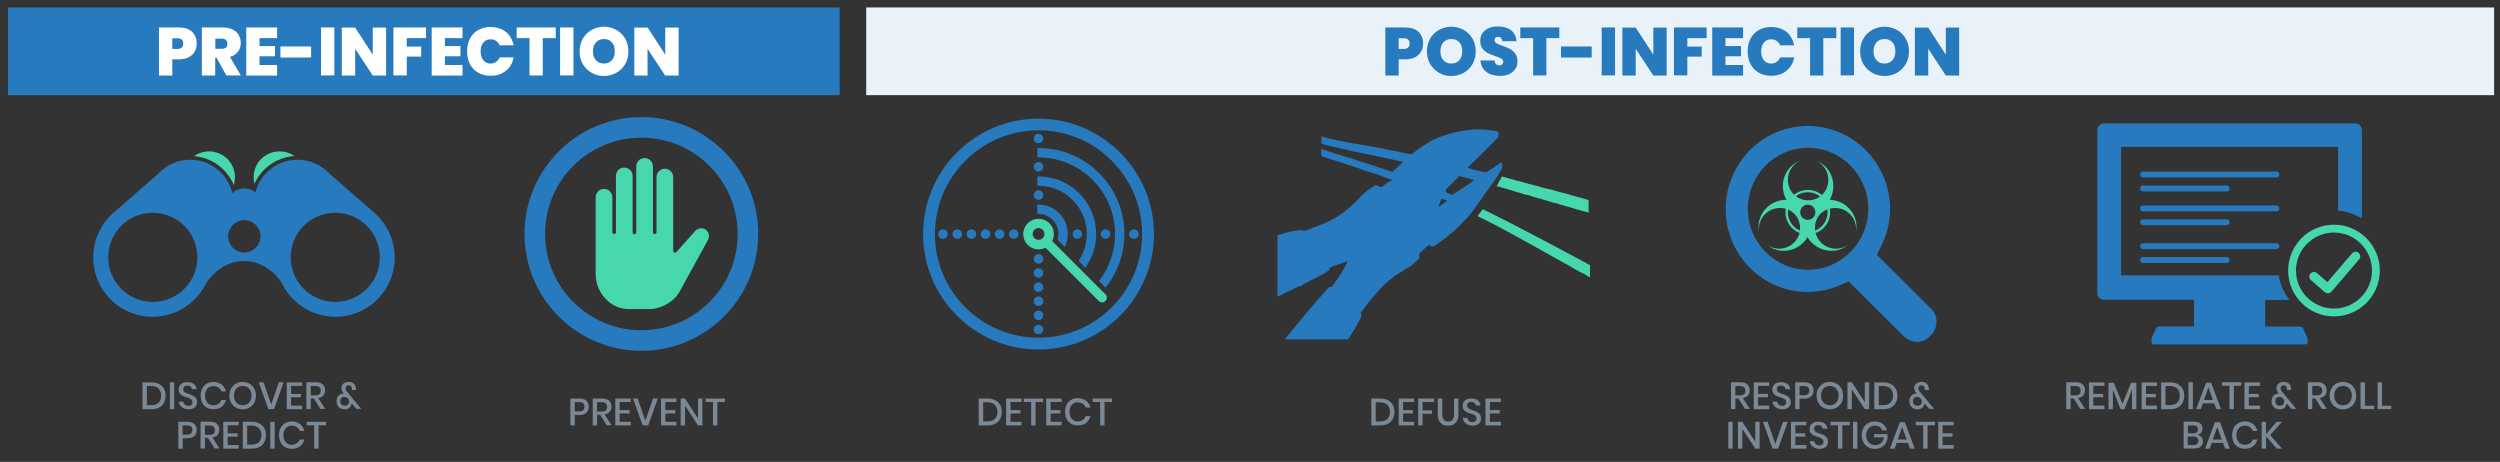 <svg xmlns="http://www.w3.org/2000/svg" xmlns:xlink="http://www.w3.org/1999/xlink" id="Laag_1" x="0px" y="0px" viewBox="0 0 1947 359.7" style="enable-background:new 0 0 1947 359.7;" xml:space="preserve"><rect x="0" y="0" width="1947" height="359.7" fill="#333333" stroke="none"/> <style type="text/css"> .st0{fill:#287ABE;} .st1{fill:#E8F2F8;} .st2{fill:#47D7AD;} .st3{fill:#7B8996;} .st4{fill:#FFFFFF;} </style> <g> <g> <rect x="6.2" y="5.8" class="st0" width="647.7" height="68.3"></rect> </g> <g> <rect x="674.6" y="5.8" class="st1" width="1267.8" height="68.3"></rect> </g> <g> <g> <path class="st0" d="M293.8,167.8c-1.1-1.1-2.2-2.1-3.3-3L256.3,135c-0.2-0.2-0.4-0.5-0.7-0.7c-6.4-6.4-14.9-9.9-23.9-9.9 c-9,0-17.5,3.5-23.9,9.9c-4.4,4.4-7.4,9.7-8.9,15.6l-0.8-0.8c-4.7-3.2-11-3.2-15.7,0l-1.4,1.4c-1.4-6.1-4.5-11.7-9-16.2 c-6.4-6.4-14.9-9.9-23.9-9.9c-9,0-17.5,3.5-23.9,9.9c-0.2,0.2-0.4,0.4-0.6,0.7v0l-34.2,29.8c-1.1,0.9-2.3,2-3.3,3 c-8.7,8.7-13.5,20.3-13.5,32.7c0,12.3,4.8,24,13.5,32.7c8.7,8.7,20.3,13.5,32.7,13.5c12.3,0,24-4.8,32.7-13.5 c3.1-3.1,5.7-6.6,7.8-10.3l0,0c0.1-0.2,0.2-0.4,0.3-0.6c1.3-2.4,2.8-4.6,4.6-6.6c5.1-5.7,13.7-12.4,25.9-12.4 c11.8,0,20.2,6.2,25.3,11.8c2,2.2,3.7,4.6,5,7.2c0.1,0.1,0.1,0.2,0.2,0.4l0,0l0,0c2.1,3.8,4.7,7.4,7.9,10.5 c8.7,8.7,20.3,13.5,32.7,13.5c12.3,0,24-4.8,32.7-13.5c8.7-8.7,13.5-20.3,13.5-32.7C307.3,188.1,302.5,176.5,293.8,167.8 M119,235.1c-19.2,0-34.7-15.5-34.7-34.7c0-19.2,15.5-34.7,34.7-34.7c19.2,0,34.7,15.5,34.7,34.7 C153.7,219.6,138.2,235.1,119,235.1 M190.3,196.7c-7,0-12.6-5.6-12.6-12.6c0-7,5.6-12.6,12.6-12.6c7,0,12.6,5.6,12.6,12.6 C202.9,191,197.2,196.7,190.3,196.7 M261.1,235.1c-19.2,0-34.7-15.5-34.7-34.7c0-19.2,15.5-34.7,34.7-34.7 c19.2,0,34.7,15.5,34.7,34.7C295.8,219.6,280.3,235.1,261.1,235.1"></path> </g> </g> <g> <path class="st2" d="M182.1,144.2l0.3-0.9l-0.1,0c0.4-1.7,0.7-3.4,0.7-5.2c0-5.4-2.1-10.5-5.9-14.3c-3.8-3.8-8.9-5.9-14.3-5.9 c-4.2,0-8.3,1.3-11.6,3.7c8.7,0.7,16.7,4.4,22.9,10.6C177.6,135.7,180.3,139.8,182.1,144.2"></path> </g> <g> <path class="st2" d="M205.7,132.2c6.4-6.4,14.7-10.1,23.6-10.7c-3.4-2.4-7.4-3.6-11.6-3.6c-5.4,0-10.5,2.1-14.3,5.9 c-3.8,3.8-5.9,8.9-5.9,14.3c0,1.7,0.2,3.4,0.6,5.1C199.9,139.1,202.5,135.4,205.7,132.2"></path> </g> <g> <path class="st3" d="M127.7,313.7c-0.9,1.6-2.1,2.8-3.8,3.7c-1.6,0.9-3.6,1.3-5.9,1.3h-7v-20.9h7c2.3,0,4.3,0.4,5.9,1.3 c1.6,0.9,2.9,2.1,3.8,3.6c0.9,1.6,1.3,3.4,1.3,5.5C128.9,310.3,128.5,312.1,127.7,313.7z M123.5,313.6c1.3-1.3,2-3.1,2-5.5 c0-2.3-0.7-4.2-2-5.5c-1.3-1.3-3.3-2-5.8-2h-3.3v14.9h3.3C120.2,315.6,122.2,314.9,123.5,313.6z"></path> <path class="st3" d="M135.7,297.7v20.9h-3.4v-20.9H135.7z"></path> <path class="st3" d="M152.8,315.9c-0.5,0.9-1.2,1.6-2.2,2.1c-1,0.5-2.2,0.8-3.7,0.8c-1.4,0-2.7-0.3-3.8-0.8 c-1.1-0.5-2-1.2-2.7-2.1c-0.7-0.9-1.1-2-1.2-3.1h3.6c0.1,0.9,0.5,1.7,1.2,2.3s1.6,1,2.7,1c1,0,1.8-0.3,2.4-0.8 c0.6-0.6,0.8-1.3,0.8-2.1c0-0.7-0.2-1.4-0.6-1.8c-0.4-0.5-0.9-0.9-1.5-1.1c-0.6-0.3-1.4-0.6-2.5-0.9c-1.3-0.4-2.4-0.8-3.2-1.2 c-0.8-0.4-1.5-1-2.1-1.8c-0.6-0.8-0.9-1.8-0.9-3.1c0-1.1,0.3-2.1,0.8-3c0.6-0.8,1.3-1.5,2.4-2c1-0.5,2.2-0.7,3.6-0.7 c2.1,0,3.8,0.5,5.1,1.5c1.3,1,2,2.4,2.1,4h-3.6c-0.1-0.8-0.5-1.5-1.1-2c-0.6-0.6-1.4-0.8-2.5-0.8c-0.9,0-1.7,0.2-2.3,0.7 c-0.6,0.5-0.9,1.2-0.9,2.1c0,0.7,0.2,1.3,0.6,1.8c0.4,0.5,0.9,0.8,1.5,1.1s1.4,0.6,2.5,0.9c1.3,0.4,2.4,0.8,3.2,1.3 c0.8,0.4,1.5,1,2.1,1.8c0.6,0.8,0.9,1.9,0.9,3.2C153.5,314.1,153.3,315,152.8,315.9z"></path> <path class="st3" d="M172.6,299.5c1.7,1.3,2.8,3.1,3.4,5.3h-3.6c-0.5-1.3-1.3-2.3-2.4-3c-1.1-0.7-2.4-1.1-3.9-1.1 c-1.2,0-2.4,0.3-3.3,0.9c-1,0.6-1.7,1.5-2.3,2.6c-0.6,1.1-0.8,2.5-0.8,4c0,1.5,0.3,2.8,0.8,3.9c0.6,1.1,1.3,2,2.3,2.6 c1,0.6,2.1,0.9,3.3,0.9c1.6,0,2.9-0.4,3.9-1.1c1.1-0.7,1.9-1.7,2.4-3h3.6c-0.6,2.2-1.7,4-3.4,5.3c-1.7,1.3-3.8,1.9-6.4,1.9 c-2,0-3.7-0.4-5.2-1.3c-1.5-0.9-2.7-2.1-3.5-3.8c-0.8-1.6-1.2-3.4-1.2-5.5s0.4-3.9,1.2-5.5c0.8-1.6,2-2.9,3.5-3.8 c1.5-0.9,3.3-1.4,5.2-1.4C168.8,297.5,170.9,298.2,172.6,299.5z"></path> <path class="st3" d="M194.3,298.8c1.6,0.9,2.8,2.2,3.7,3.8c0.9,1.6,1.3,3.5,1.3,5.5c0,2.1-0.4,3.9-1.3,5.5 c-0.9,1.6-2.1,2.9-3.7,3.8c-1.6,0.9-3.3,1.4-5.3,1.4c-2,0-3.7-0.5-5.3-1.4c-1.6-0.9-2.8-2.2-3.7-3.8c-0.9-1.6-1.4-3.5-1.4-5.5 c0-2.1,0.5-3.9,1.4-5.5s2.1-2.9,3.7-3.8c1.6-0.9,3.3-1.4,5.3-1.4C191,297.5,192.8,297.9,194.3,298.8z M185.5,301.5 c-1,0.6-1.9,1.5-2.4,2.6c-0.6,1.1-0.9,2.5-0.9,4c0,1.5,0.3,2.9,0.9,4c0.6,1.1,1.4,2,2.4,2.6c1,0.6,2.2,0.9,3.6,0.9 c1.3,0,2.5-0.3,3.5-0.9c1-0.6,1.8-1.5,2.4-2.6c0.6-1.1,0.9-2.5,0.9-4c0-1.5-0.3-2.8-0.9-4c-0.6-1.1-1.4-2-2.4-2.6 s-2.2-0.9-3.5-0.9C187.7,300.6,186.6,300.9,185.5,301.5z"></path> <path class="st3" d="M205.2,297.7l6,17.3l6-17.3h3.7l-7.5,20.9H209l-7.5-20.9H205.2z"></path> <path class="st3" d="M226.7,300.5v6.3h7.7v2.6h-7.7v6.5h8.6v2.8h-12v-20.9h12v2.7H226.7z"></path> <path class="st3" d="M249.6,318.6l-5.2-8.3H242v8.3h-3.4v-20.9h7.4c2.4,0,4.2,0.6,5.4,1.7c1.2,1.2,1.8,2.7,1.8,4.6 c0,1.6-0.5,3-1.4,4c-0.9,1-2.2,1.7-4,2l5.5,8.5H249.6z M242,307.9h3.7c2.7,0,4.1-1.2,4.1-3.6c0-1.1-0.3-2-1-2.7 c-0.7-0.6-1.7-1-3.1-1H242V307.9z"></path> <path class="st3" d="M277.8,318.6l-3.9-4.4c0,0.2-0.1,0.5-0.3,1c-0.3,1.1-0.9,1.9-1.8,2.6c-0.9,0.7-2,1-3.3,1 c-1.3,0-2.4-0.3-3.4-0.8c-1-0.5-1.7-1.3-2.2-2.2c-0.5-0.9-0.8-2-0.8-3.3c0-1.2,0.2-2.3,0.7-3.2c0.5-0.9,1.1-1.6,2-2.1 c0.8-0.5,1.7-0.7,2.8-0.7h0.2l-0.4-0.5c-0.5-0.6-0.8-1.2-1.1-1.8c-0.3-0.6-0.4-1.2-0.4-2c0-0.8,0.2-1.6,0.6-2.3 c0.4-0.7,1.1-1.3,1.9-1.8c0.8-0.4,1.8-0.7,3-0.7c1.7,0,3.1,0.4,4,1.2c0.9,0.8,1.5,1.9,1.7,3.1c0.2,0.7,0.2,1.4,0.2,2.1h-3.2v-0.3 c0-0.3,0-0.5,0-0.7c0-0.8-0.3-1.5-0.7-2c-0.5-0.5-1.1-0.7-1.9-0.7c-0.7,0-1.3,0.2-1.8,0.7c-0.4,0.4-0.6,1-0.6,1.6 c0,0.5,0.1,1,0.3,1.4c0.2,0.4,0.5,0.9,1,1.4l10.9,13.2H277.8z M271,315.1c0.6-0.6,0.9-1.4,0.9-2.4c0-0.7-0.2-1.3-0.5-1.8 c-0.3-0.5-0.8-1-1.4-1.3c-0.6-0.3-1.1-0.5-1.8-0.5c-0.9,0-1.7,0.3-2.3,0.9c-0.6,0.6-0.9,1.4-0.9,2.5c0,1.1,0.3,1.9,1,2.6 c0.7,0.6,1.5,0.9,2.5,0.9C269.6,316,270.4,315.7,271,315.1z"></path> </g> <g> <path class="st3" d="M142.3,341.3v8.1h-3.4v-20.9h7.1c2.4,0,4.2,0.6,5.4,1.7c1.2,1.1,1.8,2.7,1.8,4.7c0,2-0.6,3.5-1.9,4.7 s-3,1.7-5.4,1.7H142.3z M149.8,334.9c0-1.2-0.3-2.1-1-2.7c-0.7-0.6-1.7-0.9-3.2-0.9h-3.4v7.2h3.4 C148.4,338.5,149.8,337.3,149.8,334.9z"></path> <path class="st3" d="M167.2,349.4L162,341h-2.4v8.3h-3.4v-20.9h7.4c2.4,0,4.2,0.6,5.4,1.7c1.2,1.2,1.8,2.7,1.8,4.6 c0,1.6-0.5,3-1.4,4c-0.9,1-2.2,1.7-4,2l5.5,8.5H167.2z M159.6,338.7h3.7c2.7,0,4.1-1.2,4.1-3.6c0-1.1-0.3-2-1-2.7 c-0.7-0.6-1.7-1-3.1-1h-3.7V338.7z"></path> <path class="st3" d="M177.3,331.2v6.3h7.7v2.6h-7.7v6.5h8.6v2.8h-12v-20.9h12v2.7H177.3z"></path> <path class="st3" d="M205.8,344.4c-0.9,1.6-2.1,2.8-3.8,3.7c-1.6,0.9-3.6,1.3-5.9,1.3h-7v-20.9h7c2.3,0,4.3,0.4,5.9,1.3 c1.6,0.9,2.9,2.1,3.8,3.6c0.9,1.6,1.3,3.4,1.3,5.5C207.1,341,206.6,342.9,205.8,344.4z M201.6,344.4c1.3-1.3,2-3.1,2-5.5 c0-2.3-0.7-4.2-2-5.5c-1.3-1.3-3.3-2-5.8-2h-3.3v14.9h3.3C198.4,346.3,200.3,345.7,201.6,344.4z"></path> <path class="st3" d="M213.9,328.5v20.9h-3.4v-20.9H213.9z"></path> <path class="st3" d="M233.6,330.3c1.7,1.3,2.8,3.1,3.4,5.3h-3.6c-0.5-1.3-1.3-2.3-2.4-3c-1.1-0.7-2.4-1.1-3.9-1.1 c-1.2,0-2.4,0.3-3.3,0.9c-1,0.6-1.7,1.5-2.3,2.6c-0.6,1.1-0.8,2.5-0.8,4c0,1.5,0.3,2.8,0.8,3.9c0.6,1.1,1.3,2,2.3,2.6 c1,0.6,2.1,0.9,3.3,0.9c1.6,0,2.9-0.4,3.9-1.1c1.1-0.7,1.9-1.7,2.4-3h3.6c-0.6,2.2-1.7,4-3.4,5.3c-1.7,1.3-3.8,1.9-6.4,1.9 c-2,0-3.7-0.4-5.2-1.3c-1.5-0.9-2.7-2.1-3.5-3.8c-0.8-1.6-1.2-3.4-1.2-5.5s0.4-3.9,1.2-5.5c0.8-1.6,2-2.9,3.5-3.8 c1.5-0.9,3.3-1.4,5.2-1.4C229.8,328.3,231.9,328.9,233.6,330.3z"></path> <path class="st3" d="M253.9,328.5v2.7h-5.8v18.2h-3.4v-18.2h-5.8v-2.7H253.9z"></path> </g> <g> <path class="st2" d="M549.1,178.5c-2.4-1.4-5.9-0.7-7.9,1.6l-14.4,16.2c-0.4,0.4-1,0.6-1.6,0.4c-0.6-0.2-0.9-0.7-0.9-1.3v-57.5 c0-3.6-2.9-6.5-6.5-6.5c-3.6,0-6.5,2.9-6.5,6.5v30.4v12.6c0,0.8-0.6,1.4-1.4,1.4c-0.8,0-1.4-0.6-1.4-1.4v-12.6v-30.4v-8.3 c0-3.6-2.9-6.5-6.5-6.5c-3.6,0-6.5,2.9-6.5,6.5v7.4v14.8v29.2c0,0.8-0.6,1.4-1.4,1.4c-0.8,0-1.4-0.6-1.4-1.4v-29.2v-14.8 c0-3.6-2.9-6.5-6.5-6.5c-3.6,0-6.5,2.9-6.5,6.5v16.6v7.7v19.6c0,0.8-0.6,1.4-1.4,1.4c-0.8,0-1.4-0.6-1.4-1.4v-19.6v-7.7 c0-3.6-2.9-6.5-6.5-6.5c-3.6,0-6.5,2.9-6.5,6.5v45.8v13.9c0,14.8,11.7,27.4,25.6,27.4h16.5c8.3,0,17.8-5.1,22.5-12.2l23.1-42 C552.9,183.6,551.8,180.1,549.1,178.5"></path> </g> <g> <g> <path class="st0" d="M499.5,273.2c-50.2,0-91-40.8-91-91c0-50.2,40.8-91,91-91c50.2,0,91,40.8,91,91 C590.5,232.4,549.7,273.2,499.5,273.2 M499.5,107.2c-41.4,0-75,33.6-75,75c0,41.4,33.6,75,75,75c41.4,0,75-33.6,75-75 C574.5,140.9,540.9,107.2,499.5,107.2"></path> </g> </g> <g> <path class="st3" d="M447.6,323.2v8.1h-3.4v-20.9h7.1c2.4,0,4.2,0.6,5.4,1.7c1.2,1.1,1.8,2.7,1.8,4.7c0,2-0.6,3.5-1.9,4.7 s-3,1.7-5.4,1.7H447.6z M455.2,316.8c0-1.2-0.3-2.1-1-2.7c-0.7-0.6-1.7-0.9-3.2-0.9h-3.4v7.2h3.4 C453.8,320.4,455.2,319.2,455.2,316.8z"></path> <path class="st3" d="M472.6,331.3l-5.2-8.3H465v8.3h-3.4v-20.9h7.4c2.4,0,4.2,0.6,5.4,1.7c1.2,1.2,1.8,2.7,1.8,4.6 c0,1.6-0.5,3-1.4,4c-0.9,1-2.2,1.7-4,2l5.5,8.5H472.6z M465,320.5h3.7c2.7,0,4.1-1.2,4.1-3.6c0-1.1-0.3-2-1-2.7 c-0.7-0.6-1.7-1-3.1-1H465V320.5z"></path> <path class="st3" d="M482.6,313.1v6.3h7.7v2.6h-7.7v6.5h8.6v2.8h-12v-20.9h12v2.7H482.6z"></path> <path class="st3" d="M496.6,310.4l6,17.3l6-17.3h3.7l-7.5,20.9h-4.3l-7.5-20.9H496.6z"></path> <path class="st3" d="M518.2,313.1v6.3h7.7v2.6h-7.7v6.5h8.6v2.8h-12v-20.9h12v2.7H518.2z"></path> <path class="st3" d="M547,331.3h-3.4l-10.1-15.4v15.4h-3.4v-20.9h3.4l10.1,15.5v-15.5h3.4V331.3z"></path> <path class="st3" d="M564.5,310.4v2.7h-5.8v18.2h-3.4v-18.2h-5.8v-2.7H564.5z"></path> </g> <g> <g> <path class="st0" d="M808.8,92.4c-49.6,0-89.9,40.3-89.9,89.9c0,49.6,40.3,89.9,89.9,89.9c49.6,0,89.9-40.3,89.9-89.9 C898.6,132.7,858.3,92.4,808.8,92.4 M808.8,263c-44.5,0-80.7-36.2-80.7-80.7c0-44.5,36.2-80.8,80.7-80.8 c44.5,0,80.7,36.2,80.7,80.8C889.5,226.8,853.3,263,808.8,263"></path> </g> </g> <g> <path class="st0" d="M808.8,252.9c-2,0-3.7,1.6-3.7,3.7s1.6,3.7,3.7,3.7c2,0,3.7-1.6,3.7-3.7S810.8,252.9,808.8,252.9"></path> </g> <g> <path class="st0" d="M808.8,241.9c-2,0-3.7,1.6-3.7,3.7c0,2,1.6,3.7,3.7,3.7c2,0,3.7-1.6,3.7-3.7 C812.4,243.5,810.8,241.9,808.8,241.9"></path> </g> <g> <path class="st0" d="M808.8,230.9c-2,0-3.7,1.6-3.7,3.7s1.6,3.7,3.7,3.7c2,0,3.7-1.6,3.7-3.7S810.8,230.9,808.8,230.9"></path> </g> <g> <path class="st0" d="M808.8,219.9c-2,0-3.7,1.6-3.7,3.7c0,2,1.6,3.7,3.7,3.7c2,0,3.7-1.6,3.7-3.7 C812.4,221.5,810.8,219.9,808.8,219.9"></path> </g> <g> <path class="st0" d="M808.8,208.9c-2,0-3.7,1.6-3.7,3.7c0,2,1.6,3.7,3.7,3.7c2,0,3.7-1.6,3.7-3.7 C812.4,210.5,810.8,208.9,808.8,208.9"></path> </g> <g> <path class="st0" d="M808.8,197.9c-2,0-3.7,1.6-3.7,3.7c0,2,1.6,3.7,3.7,3.7c2,0,3.7-1.6,3.7-3.7 C812.4,199.5,810.8,197.9,808.8,197.9"></path> </g> <g> <path class="st0" d="M808.8,155.6c2,0,3.7-1.6,3.7-3.7c0-2-1.6-3.7-3.7-3.7c-2,0-3.7,1.6-3.7,3.7 C805.1,154,806.7,155.6,808.8,155.6"></path> </g> <g> <path class="st0" d="M808.8,133.6c2,0,3.7-1.6,3.7-3.7c0-2-1.6-3.7-3.7-3.7c-2,0-3.7,1.6-3.7,3.7 C805.1,132,806.7,133.6,808.8,133.6"></path> </g> <g> <path class="st0" d="M808.8,111.6c2,0,3.7-1.6,3.7-3.7c0-2-1.6-3.7-3.7-3.7c-2,0-3.7,1.6-3.7,3.7 C805.1,110,806.7,111.6,808.8,111.6"></path> </g> <g> <path class="st0" d="M789.5,178.6c-2,0-3.7,1.6-3.7,3.7s1.6,3.7,3.7,3.7c2,0,3.7-1.6,3.7-3.7S791.5,178.6,789.5,178.6"></path> </g> <g> <path class="st0" d="M778.5,178.6c-2,0-3.7,1.6-3.7,3.7s1.6,3.7,3.7,3.7c2,0,3.7-1.6,3.7-3.7S780.5,178.6,778.5,178.6"></path> </g> <g> <path class="st0" d="M767.5,178.6c-2,0-3.7,1.6-3.7,3.7s1.6,3.7,3.7,3.7c2,0,3.7-1.6,3.7-3.7S769.5,178.6,767.5,178.6"></path> </g> <g> <path class="st0" d="M756.5,178.6c-2,0-3.7,1.6-3.7,3.7s1.6,3.7,3.7,3.7c2,0,3.7-1.6,3.7-3.7S758.5,178.6,756.5,178.6"></path> </g> <g> <path class="st0" d="M745.5,178.6c-2,0-3.7,1.6-3.7,3.7s1.6,3.7,3.7,3.7c2,0,3.7-1.6,3.7-3.7S747.5,178.6,745.5,178.6"></path> </g> <g> <path class="st0" d="M734.4,178.6c-2,0-3.7,1.6-3.7,3.7s1.6,3.7,3.7,3.7c2,0,3.7-1.6,3.7-3.7S736.5,178.6,734.4,178.6"></path> </g> <g> <path class="st0" d="M883.1,178.6c-2,0-3.7,1.6-3.7,3.7s1.6,3.7,3.7,3.7c2,0,3.7-1.6,3.7-3.7S885.1,178.6,883.1,178.6"></path> </g> <g> <path class="st0" d="M864.7,182.3c0-2-1.6-3.7-3.7-3.7c-2,0-3.7,1.6-3.7,3.7c0,2,1.6,3.7,3.7,3.7 C863.1,185.9,864.7,184.3,864.7,182.3"></path> </g> <g> <path class="st0" d="M842.7,182.3c0-2-1.6-3.7-3.7-3.7c-2,0-3.7,1.6-3.7,3.7c0,2,1.6,3.7,3.7,3.7 C841,185.9,842.7,184.3,842.7,182.3"></path> </g> <g> <path class="st0" d="M808.8,115.3h-0.9v7.3h0.9c32.9,0,59.6,26.8,59.6,59.6c0,13.1-4.2,25.6-12.1,36l-0.5,0.6l5.2,5.2l0.6-0.8 c9.2-11.8,14.1-26,14.1-41C875.7,145.3,845.7,115.3,808.8,115.3"></path> </g> <g> <path class="st0" d="M845.9,207.5c5.1-7.5,7.8-16.2,7.8-25.2c0-24.8-20.2-44.9-44.9-44.9h-0.9v7.3h0.9c20.7,0,37.6,16.9,37.6,37.6 c0,7.2-2.1,14.2-6,20.3l-0.4,0.6l5.3,5.3L845.9,207.5z"></path> </g> <g> <path class="st0" d="M823.7,186.8l5.6,5.6l0.5-1.2c1.2-2.8,1.8-5.9,1.8-9c0-12.6-10.3-22.9-22.9-22.9h-0.9v7.3h0.9 c8.6,0,15.6,7,15.6,15.6c0,1.4-0.2,2.7-0.5,4L823.7,186.8z"></path> </g> <g> <g> <path class="st2" d="M819.4,187.7c0.9-1.7,1.3-3.5,1.3-5.4c0-6.6-5.3-11.9-11.9-11.9c-6.6,0-11.9,5.3-11.9,11.9 c0,6.6,5.3,11.9,11.9,11.9c1.9,0,3.7-0.5,5.4-1.3l41.5,41.5c0.7,0.7,1.6,1.1,2.6,1.1c1,0,1.9-0.4,2.6-1.1 c0.7-0.7,1.1-1.6,1.1-2.6c0-1-0.4-1.9-1.1-2.6L819.4,187.7z M808.8,186.8c-2.5,0-4.6-2.1-4.6-4.6c0-2.5,2.1-4.6,4.6-4.6 c2.5,0,4.6,2.1,4.6,4.6C813.4,184.8,811.3,186.8,808.8,186.8"></path> </g> </g> <g> <path class="st3" d="M778.9,326.3c-0.9,1.6-2.1,2.8-3.8,3.7c-1.6,0.9-3.6,1.3-5.9,1.3h-7v-20.9h7c2.3,0,4.3,0.4,5.9,1.3 c1.6,0.9,2.9,2.1,3.8,3.6c0.9,1.6,1.3,3.4,1.3,5.5C780.2,322.9,779.8,324.8,778.9,326.3z M774.8,326.3c1.3-1.3,2-3.1,2-5.5 c0-2.3-0.7-4.2-2-5.5c-1.3-1.3-3.3-2-5.8-2h-3.3v14.9h3.3C771.5,328.2,773.4,327.6,774.8,326.3z"></path> <path class="st3" d="M787,313.1v6.3h7.7v2.6H787v6.5h8.6v2.8h-12v-20.9h12v2.7H787z"></path> <path class="st3" d="M812.3,310.4v2.7h-5.8v18.2h-3.4v-18.2h-5.8v-2.7H812.3z"></path> <path class="st3" d="M818.2,313.1v6.3h7.7v2.6h-7.7v6.5h8.6v2.8h-12v-20.9h12v2.7H818.2z"></path> <path class="st3" d="M845.8,312.1c1.7,1.3,2.8,3.1,3.4,5.3h-3.6c-0.5-1.3-1.3-2.3-2.4-3c-1.1-0.7-2.4-1.1-3.9-1.1 c-1.2,0-2.4,0.3-3.3,0.9c-1,0.6-1.7,1.5-2.3,2.6c-0.6,1.1-0.8,2.5-0.8,4c0,1.5,0.3,2.8,0.8,3.9c0.6,1.1,1.3,2,2.3,2.6 c1,0.6,2.1,0.9,3.3,0.9c1.6,0,2.9-0.4,3.9-1.1c1.1-0.7,1.9-1.7,2.4-3h3.6c-0.6,2.2-1.7,4-3.4,5.3c-1.7,1.3-3.8,1.9-6.4,1.9 c-2,0-3.7-0.4-5.2-1.3c-1.5-0.9-2.7-2.1-3.5-3.8c-0.8-1.6-1.2-3.4-1.2-5.5s0.4-3.9,1.2-5.5c0.8-1.6,2-2.9,3.5-3.8 c1.5-0.9,3.3-1.4,5.2-1.4C841.9,310.2,844.1,310.8,845.8,312.1z"></path> <path class="st3" d="M866,310.4v2.7h-5.8v18.2h-3.4v-18.2H851v-2.7H866z"></path> </g> <g> <path class="st2" d="M1150.7,168.3c0.8,0.4,1.5,0.7,2,1.1c2.5,1,4.8,2.3,7.2,3.5c3.2,1.5,6.1,3.3,9.3,4.8c2.9,1.7,5.9,3.1,8.8,4.8 c3.2,1.7,6.1,3.3,9,5c1.5,0.8,3.2,1.7,4.6,2.5c2.5,1.3,5,2.7,7.6,4.2c2.5,1.5,5,2.9,7.8,4.4c2.7,1.5,5.7,3.1,8.6,4.8 c2.5,1.5,5,2.7,7.6,4.2c1.5,0.8,2.9,1.9,4.2,2.5c2.1,1.3,4,2.1,6.1,3.1c1.7,1,3.2,1.9,4.8,2.9v-9.6 c-27.7-14.9-55.2-29.7-83.5-43.6L1150.7,168.3z"></path> </g> <g> <path class="st2" d="M1169.7,137.4l-4.2,7.7c1.1,0,1.9,0.4,3,0.6c2.3,0.6,4.6,1.5,6.9,2.1c1.7,0.4,3.4,0.8,5,1.5 c2.3,0.6,4.6,1.2,6.9,2.1c1.1,0.2,2.1,0.4,3.2,0.6c2.1,0.8,4.4,1.5,6.5,2.1c1.7,0.4,3.6,0.8,5.3,1.5c2.3,0.6,4.6,1.3,6.9,2.1 c1.1,0.2,2.1,0.4,2.9,0.6c2.3,0.8,4.6,1.5,6.9,2.1c0.8,0.2,1.9,0.4,2.9,0.8c2.3,0.6,4.6,1.5,6.9,2.1c1.1,0.2,2.1,0.4,2.9,0.8 c1.9,0.4,3.6,1,5.5,1.5v-9.8c-1.5-0.4-2.9-0.8-4.2-1.3c-1.9-0.6-3.8-0.8-5.5-1.5c-2.5-0.6-4.8-1.2-7.2-2.1 c-1.9-0.4-3.8-0.8-5.5-1.3c-2.5-0.6-4.8-1.5-7.4-2.1c-1.9-0.4-3.6-0.8-5.5-1.2c-2.3-0.8-4.8-1.5-7.4-2.1c-1.1-0.4-2.1-0.6-3.2-0.8 c-2.5-0.6-4.8-1.5-7.4-2.1c-1.9-0.4-3.8-0.8-5.5-1.5c-1.9-0.4-3.6-0.8-5.3-1.5C1172.2,138.2,1171,137.8,1169.7,137.4"></path> </g> <g> <g> <path class="st0" d="M1169.7,126.7c0,0-0.6-0.2-0.8-0.2c-0.6,0.4-1.3,1-2.1,1.5c-2.9,2.1-6.1,4.2-9,6c-0.4,0.2-1.1,0.2-1.5,0.2 c-1.1-0.2-2.1-0.6-3.2-0.8c-1.1-0.4-2.3-0.6-3.4-0.8c-2.3-0.6-4.4-1.3-6.7-1.9c0.6-0.6,1.3-1.5,1.9-2.1c3.2-3.1,6.3-6,9.5-9.2 c4-4,8-8.1,12-12.1c0.4-0.4,0.6-0.8,0.6-1.2c0-1,0-1.9-0.2-2.9c-0.2-0.4-0.6-1-1.1-1c-2.5-0.4-5-0.8-7.6-1 c-4.6-0.6-9.3-0.6-13.9,0c-3.2,0.4-6.3,0.8-9.3,1.5c-3.4,0.6-6.5,1.7-9.9,2.7c-4.6,1.5-9.3,3.3-13.3,6.1c-4.2,2.5-8,5.4-12,8.3 c-0.6,0.4-1.3,0.4-1.9,0.2c-0.2,0-0.6-0.2-0.8-0.2c-1.5-0.2-2.9-0.4-4.2-0.8c-2.3-0.4-4.4-1-6.5-1.5c-1.5-0.2-3.2-0.4-4.6-0.8 c-2.3-0.4-4.6-0.8-7.1-1.5c-1.5-0.2-3.2-0.4-4.6-0.8c-1.7-0.2-3.2-0.6-4.6-0.8c-1.5-0.2-3.2-0.4-4.8-0.8 c-1.5-0.2-2.9-0.6-4.6-0.8c-1.5-0.2-3.2-0.4-4.6-0.8c-2.3-0.4-4.8-1-7.2-1.5c-1.5-0.2-2.9-0.4-4.4-0.8c-1.9-0.4-4-0.8-5.9-1.5 c-1.5-0.4-2.9-0.6-4.4-1c-0.2,0-0.2-0.2-0.4-0.2v5.8c0.2,0,0.6,0.2,1.1,0.2c2.5,0.6,5.1,1.3,7.4,1.9c2.5,0.6,5.1,1.2,7.6,1.7 c2.3,0.6,4.6,1,6.9,1.7c2.1,0.4,4.4,0.8,6.5,1.3c1.5,0.2,2.9,0.6,4.6,1c1.3,0.2,2.5,0.4,3.6,0.6c2.1,0.4,4.2,1,6.3,1.5 c1.3,0.2,2.5,0.4,3.8,0.8c1.7,0.2,3.2,0.6,4.8,1c2.1,0.4,4,0.8,6.1,1.2c1.5,0.4,3.2,0.8,5,1.3c-2.9,2.7-5.7,5.2-8.4,7.7 c-2.7-0.8-5.3-1.9-8-2.7c-2.5-0.8-5.1-1.7-7.6-2.5c-2.7-0.8-5.5-1.7-8.4-2.7c-2.5-0.8-5.1-1.7-7.6-2.5c-3.4-1-6.7-2.1-10.1-3.1 c-2.1-0.6-4.2-1.2-6.1-1.9c-2.5-0.8-5-1.7-7.6-2.5v5.6c2.3,0.8,4.6,1.5,6.9,2.3c2.3,0.6,4.6,1.5,6.9,2.1c2.7,0.8,5.3,1.9,7.8,2.7 c1.7,0.4,3.4,0.8,4.8,1.5c2.1,0.6,4,1.2,6.1,2.1c2.1,0.6,4.2,1.5,6.3,2.1c2.1,0.6,4,1.2,5.9,1.9c1.9,0.6,3.8,1.5,5.7,2.1 c1.3,0.4,2.7,0.8,4,1.5c0.4,0,0.6,0.2,1.1,0.4c-2.9,1.3-5.7,2.9-8,5c-0.6,0.4-1.1,0.6-1.7,0.2c-0.2-0.2-0.6-0.2-1.1-0.4 c-1.9-1.7-3.4-0.2-4.8,0.6c-4,2.3-7.4,5.2-10.3,8.6c-4.6,4.8-9.5,9.4-15.1,13.1c-3.6,2.5-7.4,4.4-11.1,6.1 c-4.2,1.7-8.4,3.3-12.6,5c-1.3,0.4-2.5,0.8-3.6,1.2h-1.1c-1.7-0.6-3.6-0.6-5.5-0.2c-0.6,0.2-1.3,0.2-1.9,0.4 c-2.5,0.4-5.1,1-7.6,1.7c-1.5,0.4-3.2,1.1-4.6,1.5h-0.6v47.7c0.6-0.2,1.5-0.6,2.3-0.8c0.6-0.4,1.3-0.6,1.9-0.8 c0.8-0.6,1.9-1.1,2.7-1.5c1.7-0.8,3.6-1.7,5.3-2.5c1.5-0.6,2.7-1.5,4.2-2.1c0.2-0.2,0.4-0.2,0.6-0.2c1.1,0.2,1.7-0.4,2.5-1 c0.8-0.8,2.1-1.2,3.2-1.9c2.5-1.3,5-2.5,7.6-3.8c1.7-0.8,3.4-1.7,4.8-2.5c1.9-1,3.4-2.1,5.1-3.3c0.2-0.2,0.4-0.6,0.4-1.1 c0-0.6,0.4-1,0.8-1.2c2.1-0.8,4.4-1.5,6.5-2.3c1.9-0.8,4-1.5,5.9-2.1c0.2-0.2,0.4-0.2,0.8-0.2c-1.3,2.7-2.5,5.2-4,7.7 c-1.3,2.1-2.7,4.4-4.2,6.5c-1.3,1.9-2.5,3.8-4,5.6c0,0.2-0.4,0.4-0.6,0.2c-1.1-0.2-1.7,0.2-2.3,0.8c-1.9,2.1-3.8,4.2-5.7,6.5 c-1.9,1.9-3.6,4-5.3,6c-2.3,2.7-4.6,5.4-6.9,8.1c-1.9,2.3-3.8,4.6-5.7,6.9c-1.7,2.3-3.6,4.4-5.3,6.5c-1.7,2.1-3.4,4.2-5,6h49.4 c0.6-1,1.5-2.1,2.1-3.3c1.5-2.3,2.9-4.6,4.2-6.9c1.3-2.3,2.5-4.8,3.8-7.1c0.2-0.8,0.4-1.9-0.2-2.7c-0.2,0,0-0.4,0-0.6 c0.8-1.2,1.7-2.3,2.5-3.5c2.5-3.3,5-6.7,7.8-9.8c1.5-1.9,3.2-3.5,4.8-5.4c0.4-0.4,0.8-0.8,1.3-1.3c0.4-0.6,1.1-1.3,1.7-1.9 c1.5-1.2,2.9-2.5,4.4-3.8c1.3-1,2.7-2.1,4-3.1c1.1-0.6,2.1-1.3,2.9-1.9c1.7-1,3.2-1.9,4.8-2.9c1.5-1.1,3.4-1.9,4.8-2.9 c1.9-1.7,3.6-3.3,5.5-5c1.1-0.8,1.3-1.7,1.1-3.1c-0.4-1-0.2-2.1,1.1-2.7c0.4-0.2,0.6-0.6,0.8-0.8l5.5-5c0.8,0.6,1.5,1.1,2.3,1.3 c0.4,0.2,1.3,0.2,1.5,0c2.9-1.9,5.7-4,8.6-6.1c2.5-2.1,5-4,7.6-6.3c2.9-2.7,5.9-5.8,8.8-8.8c0.8-0.8,3.6-3.8,3.8-4.2l21-29.4 c0.6-1.5,1.3-2.9,2.3-4.2C1170.4,130.7,1170,128.8,1169.7,126.7z M1120.3,161.3l2.1-6.5l4.8,1.5L1120.3,161.3z M1142.2,144.4 c-1.7,1.3-3.4,2.3-5,3.3c-1.9,1.3-3.8,2.5-5.9,3.8c-0.2,0.2-0.4,0.4-0.6,0.2c-1.5-0.6-2.9-1.2-4.4-1.9c-0.2-0.2-0.4-0.4-0.4-0.6 c0.2-0.6,0.2-1.7,0.8-2.3c3.2-3.1,6.3-6.3,9.5-9.4c0.2-0.4,0.4-0.4,1.1-0.2c1.1,0.4,2.1,0.6,3.4,0.8c1.7,0.6,3.2,1,4.8,1.5 c0.8,0.2,1.7,0.4,2.7,0.6C1146,141.7,1144.1,143.2,1142.2,144.4z"></path> </g> </g> <g> <path class="st3" d="M1084.7,326.3c-0.9,1.6-2.1,2.8-3.8,3.7c-1.6,0.9-3.6,1.3-5.9,1.3h-7v-20.9h7c2.3,0,4.3,0.4,5.9,1.3 c1.6,0.9,2.9,2.1,3.8,3.6c0.9,1.6,1.3,3.4,1.3,5.5C1086,322.9,1085.5,324.8,1084.7,326.3z M1080.5,326.3c1.3-1.3,2-3.1,2-5.5 c0-2.3-0.7-4.2-2-5.5c-1.3-1.3-3.3-2-5.8-2h-3.3v14.9h3.3C1077.2,328.2,1079.2,327.6,1080.5,326.3z"></path> <path class="st3" d="M1092.7,313.1v6.3h7.7v2.6h-7.7v6.5h8.6v2.8h-12v-20.9h12v2.7H1092.7z"></path> <path class="st3" d="M1116.9,310.4v2.7h-9v6.5h7.4v2.6h-7.4v9.1h-3.4v-20.9H1116.9z"></path> <path class="st3" d="M1123.2,310.4v12.4c0,1.9,0.4,3.2,1.2,4.1s2,1.4,3.4,1.4c1.5,0,2.6-0.5,3.4-1.4c0.8-0.9,1.2-2.3,1.2-4.1 v-12.4h3.4v12.4c0,2.9-0.7,5-2.2,6.5c-1.5,1.5-3.4,2.2-5.9,2.2c-2.4,0-4.3-0.7-5.8-2.2c-1.5-1.5-2.2-3.6-2.2-6.5v-12.4H1123.2z"></path> <path class="st3" d="M1152.8,328.6c-0.5,0.9-1.2,1.6-2.2,2.1c-1,0.5-2.2,0.8-3.7,0.8c-1.4,0-2.7-0.3-3.8-0.8 c-1.1-0.5-2-1.2-2.7-2.1c-0.7-0.9-1.1-2-1.2-3.1h3.6c0.1,0.9,0.5,1.7,1.2,2.3s1.6,1,2.7,1c1,0,1.8-0.3,2.4-0.8 c0.6-0.6,0.8-1.3,0.8-2.1c0-0.7-0.2-1.4-0.6-1.8c-0.4-0.5-0.9-0.9-1.5-1.1c-0.6-0.3-1.4-0.6-2.5-0.9c-1.3-0.4-2.4-0.8-3.2-1.2 c-0.8-0.4-1.5-1-2.1-1.8c-0.6-0.8-0.9-1.8-0.9-3.1c0-1.1,0.3-2.1,0.8-3c0.6-0.8,1.3-1.5,2.4-2c1-0.5,2.2-0.7,3.5-0.7 c2.1,0,3.8,0.5,5.1,1.5c1.3,1,2,2.4,2.1,4h-3.6c-0.1-0.8-0.5-1.5-1.1-2c-0.6-0.6-1.4-0.8-2.5-0.8c-0.9,0-1.7,0.2-2.3,0.7 c-0.6,0.5-0.9,1.2-0.9,2.1c0,0.7,0.2,1.3,0.6,1.8c0.4,0.5,0.9,0.8,1.5,1.1c0.6,0.3,1.4,0.6,2.5,0.9c1.3,0.4,2.4,0.8,3.2,1.3 c0.8,0.4,1.5,1,2.1,1.8c0.6,0.8,0.9,1.9,0.9,3.2C1153.5,326.7,1153.3,327.7,1152.8,328.6z"></path> <path class="st3" d="M1160.3,313.1v6.3h7.7v2.6h-7.7v6.5h8.6v2.8h-12v-20.9h12v2.7H1160.3z"></path> </g> <g> <g> <path class="st0" d="M1504.2,240.7l-42.5-42.2l3.2-6.5c1.6-3.2,3-6.8,4.3-10.6c3.7-12.4,3.7-25.3,0-37.5c-3-9.5-8-18.3-14.9-25.7 c-7.8-8.4-17.9-14.4-28.9-17.6c-5.3-1.6-10.6-2.3-15.8-2.5h-1.9c-5.8,0-11.7,0.9-17.4,2.5c-9.9,2.9-18.9,8.1-26.4,15.3 c-4.4,4.1-8.1,9-11.2,14.4c-0.4,0.5-0.5,1.1-0.9,1.6c-2.7,5-4.8,10.4-6,15.6l-0.2,0.5c-0.9,4.7-1.6,9-1.6,13.1 c-0.2,6.1,0.5,12.2,1.9,18.1l0.4,0.9c1.4,5.2,3.5,10.6,6.6,15.6l0.9,1.4c2.1,3.6,4.8,7,7.8,10.2c9.9,10.6,22.7,17.2,36.8,19.4 c3,0.5,6.2,0.7,9.2,0.7c3.2,0,6.4-0.2,9.4-0.7c5.8-0.9,11.3-2.5,16.5-4.8l6.2-2.7l43,42.7c1.8,1.8,3.9,3.1,6.4,3.8 c0.3,0,0.7,0,1.2,0.2c1.1,0.2,2,0.4,2.5,0.4c3.7,0,7.3-1.4,9.9-4.1l1.2-1.3c2.7-2.7,4.1-6.3,4.3-10 C1508.3,246.9,1506.9,243.4,1504.2,240.7 M1455,162.6c0,26.2-21.1,47.5-46.9,47.5c-26,0-46.9-21.4-46.9-47.5 c0-26.2,20.9-47.5,46.9-47.5C1433.9,115.1,1455,136.4,1455,162.6"></path> </g> </g> <g> <g> <path class="st2" d="M1390.5,165.3c0-0.9,0.1-1.8,0.2-2.7c-4.1-1.2-8.6-0.7-12.7,1.6c-5.8,3.3-8.7,9.6-8.1,15.7 c-1.5-8.1,2.4-16.8,10.3-21.4c3.5-2,7.3-3,11.1-2.9c-1.8-3.1-2.8-6.8-2.8-10.7c0-9.1,5.6-16.9,13.4-19.7 c-5.6,2.5-9.5,8.2-9.5,14.8c0,4.6,1.8,8.7,4.8,11.6c3-2.3,6.7-3.7,10.7-3.7c4.2,0,8,1.5,11,3.9c3.1-2.9,5-7.1,5-11.8 c0-6.6-3.9-12.4-9.5-14.8c7.8,2.8,13.4,10.5,13.4,19.7c0,3.9-1,7.6-2.8,10.7c3.5,0.1,7,1,10.2,2.9c7.9,4.6,11.8,13.3,10.3,21.4 c0.6-6.1-2.3-12.3-8.1-15.7c-3.9-2.3-8.3-2.7-12.3-1.7c0.1,0.9,0.2,1.8,0.2,2.8c0,7.5-4.7,13.8-11.3,16.3c1.1,4,3.7,7.6,7.6,9.9 c5.8,3.3,12.7,2.8,17.6-0.8c-6.3,5.3-15.8,6.3-23.7,1.7c-3.4-1.9-6-4.6-7.8-7.7c-1.8,3.1-4.5,5.8-7.8,7.7 c-7.9,4.6-17.4,3.6-23.7-1.7c5,3.6,11.9,4.1,17.6,0.8c4-2.3,6.6-6,7.7-10C1395,178.9,1390.5,172.6,1390.5,165.3 M1392.4,165.3 c0,6.4,3.9,11.9,9.4,14.2c0.4-3.3-0.2-6.7-1.9-9.8c-1.7-3-4.4-5.2-7.3-6.5C1392.5,163.9,1392.4,164.6,1392.4,165.3 M1413.6,179.6 c5.7-2.3,9.7-7.8,9.7-14.4c0-0.7,0-1.5-0.2-2.2c-3.1,1.3-5.9,3.5-7.7,6.6C1413.7,172.8,1413.2,176.3,1413.6,179.6 M1417.4,153 c-2.6-2-5.9-3.3-9.5-3.3c-3.5,0-6.7,1.1-9.3,3.1c2.6,2,5.9,3.2,9.5,3.2C1411.6,156.1,1414.8,155,1417.4,153 M1402,165.3 c0,3.3,2.6,5.9,5.9,5.9c3.3,0,5.9-2.6,5.9-5.9c0-3.3-2.6-5.9-5.9-5.9C1404.6,159.4,1402,162,1402,165.3"></path> </g> </g> <g> <path class="st3" d="M1359.1,318.6l-5.2-8.3h-2.4v8.3h-3.4v-20.9h7.4c2.4,0,4.2,0.6,5.4,1.7c1.2,1.2,1.8,2.7,1.8,4.6 c0,1.6-0.5,3-1.4,4s-2.2,1.7-4,2l5.5,8.5H1359.1z M1351.5,307.9h3.7c2.7,0,4.1-1.2,4.1-3.6c0-1.1-0.3-2-1-2.7 c-0.7-0.6-1.7-1-3.1-1h-3.7V307.9z"></path> <path class="st3" d="M1369.2,300.5v6.3h7.7v2.6h-7.7v6.5h8.6v2.8h-12v-20.9h12v2.7H1369.2z"></path> <path class="st3" d="M1394,315.9c-0.5,0.9-1.2,1.6-2.2,2.1c-1,0.5-2.2,0.8-3.7,0.8c-1.4,0-2.7-0.3-3.8-0.8c-1.1-0.5-2-1.2-2.7-2.1 c-0.7-0.9-1.1-2-1.2-3.1h3.6c0.1,0.9,0.5,1.7,1.2,2.3s1.6,1,2.7,1c1,0,1.8-0.3,2.4-0.8c0.6-0.6,0.8-1.3,0.8-2.1 c0-0.7-0.2-1.4-0.6-1.8c-0.4-0.5-0.9-0.9-1.5-1.1c-0.6-0.3-1.4-0.6-2.5-0.9c-1.3-0.4-2.4-0.8-3.2-1.2c-0.8-0.4-1.5-1-2.1-1.8 c-0.6-0.8-0.9-1.8-0.9-3.1c0-1.1,0.3-2.1,0.8-3c0.6-0.8,1.3-1.5,2.4-2c1-0.5,2.2-0.7,3.5-0.7c2.1,0,3.8,0.5,5.1,1.5 c1.3,1,2,2.4,2.1,4h-3.6c-0.1-0.8-0.5-1.5-1.1-2c-0.6-0.6-1.4-0.8-2.5-0.8c-0.9,0-1.7,0.2-2.3,0.7c-0.6,0.5-0.9,1.2-0.9,2.1 c0,0.7,0.2,1.3,0.6,1.8c0.4,0.5,0.9,0.8,1.5,1.1c0.6,0.3,1.4,0.6,2.5,0.9c1.3,0.4,2.4,0.8,3.2,1.3c0.8,0.4,1.5,1,2.1,1.8 c0.6,0.8,0.9,1.9,0.9,3.2C1394.8,314.1,1394.5,315,1394,315.9z"></path> <path class="st3" d="M1401.5,310.5v8.1h-3.4v-20.9h7.1c2.4,0,4.2,0.6,5.4,1.7c1.2,1.1,1.8,2.7,1.8,4.7c0,2-0.6,3.5-1.9,4.7 c-1.2,1.1-3,1.7-5.4,1.7H1401.5z M1409.1,304.2c0-1.2-0.3-2.1-1-2.7c-0.7-0.6-1.7-0.9-3.2-0.9h-3.4v7.2h3.4 C1407.7,307.8,1409.1,306.6,1409.1,304.2z"></path> <path class="st3" d="M1430.4,298.8c1.6,0.9,2.8,2.2,3.7,3.8c0.9,1.6,1.3,3.5,1.3,5.5c0,2.1-0.4,3.9-1.3,5.5 c-0.9,1.6-2.1,2.9-3.7,3.8c-1.6,0.9-3.3,1.4-5.3,1.4c-2,0-3.7-0.5-5.3-1.4c-1.6-0.9-2.8-2.2-3.7-3.8c-0.9-1.6-1.4-3.5-1.4-5.5 c0-2.1,0.5-3.9,1.4-5.5s2.1-2.9,3.7-3.8c1.6-0.9,3.3-1.4,5.3-1.4C1427.1,297.5,1428.8,297.9,1430.4,298.8z M1421.5,301.5 c-1,0.6-1.9,1.5-2.4,2.6c-0.6,1.1-0.9,2.5-0.9,4c0,1.5,0.3,2.9,0.9,4c0.6,1.1,1.4,2,2.4,2.6c1,0.6,2.2,0.9,3.6,0.9 c1.3,0,2.5-0.3,3.5-0.9c1-0.6,1.8-1.5,2.4-2.6c0.6-1.1,0.9-2.5,0.9-4c0-1.5-0.3-2.8-0.9-4c-0.6-1.1-1.4-2-2.4-2.6 c-1-0.6-2.2-0.9-3.5-0.9C1423.8,300.6,1422.6,300.9,1421.5,301.5z"></path> <path class="st3" d="M1455.7,318.6h-3.4l-10.1-15.4v15.4h-3.4v-20.9h3.4l10.1,15.5v-15.5h3.4V318.6z"></path> <path class="st3" d="M1476.4,313.7c-0.9,1.6-2.1,2.8-3.8,3.7c-1.6,0.9-3.6,1.3-5.9,1.3h-7v-20.9h7c2.3,0,4.3,0.4,5.9,1.3 c1.6,0.9,2.9,2.1,3.8,3.6c0.9,1.6,1.3,3.4,1.3,5.5C1477.7,310.3,1477.3,312.1,1476.4,313.7z M1472.3,313.6c1.3-1.3,2-3.1,2-5.5 c0-2.3-0.7-4.2-2-5.5c-1.3-1.3-3.3-2-5.8-2h-3.3v14.9h3.3C1469,315.6,1470.9,314.9,1472.3,313.6z"></path> <path class="st3" d="M1502.7,318.6l-3.9-4.4c0,0.2-0.1,0.5-0.3,1c-0.3,1.1-0.9,1.9-1.8,2.6c-0.9,0.7-2,1-3.3,1 c-1.3,0-2.4-0.3-3.4-0.8c-1-0.5-1.7-1.3-2.2-2.2c-0.5-0.9-0.8-2-0.8-3.3c0-1.2,0.2-2.3,0.7-3.2c0.5-0.9,1.1-1.6,2-2.1 c0.8-0.5,1.7-0.7,2.8-0.7h0.2l-0.4-0.5c-0.5-0.6-0.8-1.2-1.1-1.8c-0.3-0.6-0.4-1.2-0.4-2c0-0.8,0.2-1.6,0.6-2.3 c0.4-0.7,1.1-1.3,1.9-1.8c0.8-0.4,1.8-0.7,3-0.7c1.7,0,3.1,0.4,4,1.2c0.9,0.8,1.5,1.9,1.7,3.1c0.2,0.7,0.2,1.4,0.2,2.1h-3.2v-0.3 c0-0.3,0-0.5,0-0.7c0-0.8-0.3-1.5-0.7-2c-0.5-0.5-1.1-0.7-1.9-0.7c-0.8,0-1.3,0.2-1.8,0.7c-0.4,0.4-0.6,1-0.6,1.6 c0,0.5,0.1,1,0.3,1.4s0.5,0.9,1,1.4l10.9,13.2H1502.7z M1495.8,315.1c0.6-0.6,0.9-1.4,0.9-2.4c0-0.7-0.2-1.3-0.5-1.8 s-0.8-1-1.4-1.3c-0.6-0.3-1.1-0.5-1.8-0.5c-0.9,0-1.7,0.3-2.3,0.9c-0.6,0.6-0.9,1.4-0.9,2.5c0,1.1,0.3,1.9,1,2.6 c0.7,0.6,1.5,0.9,2.5,0.9C1494.4,316,1495.2,315.7,1495.8,315.1z"></path> </g> <g> <path class="st3" d="M1349.4,328.5v20.9h-3.4v-20.9H1349.4z"></path> <path class="st3" d="M1370.4,349.4h-3.4l-10.1-15.4v15.4h-3.4v-20.9h3.4L1367,344v-15.5h3.4V349.4z"></path> <path class="st3" d="M1376.6,328.5l6,17.3l6-17.3h3.7l-7.5,20.9h-4.3l-7.5-20.9H1376.6z"></path> <path class="st3" d="M1398.2,331.2v6.3h7.7v2.6h-7.7v6.5h8.6v2.8h-12v-20.9h12v2.7H1398.2z"></path> <path class="st3" d="M1423,346.7c-0.5,0.9-1.2,1.6-2.2,2.1c-1,0.5-2.2,0.8-3.7,0.8c-1.4,0-2.7-0.3-3.8-0.8c-1.1-0.5-2-1.2-2.7-2.1 c-0.7-0.9-1.1-2-1.2-3.1h3.6c0.1,0.9,0.5,1.7,1.2,2.3s1.6,1,2.7,1c1,0,1.8-0.3,2.4-0.8c0.6-0.6,0.8-1.3,0.8-2.1 c0-0.7-0.2-1.4-0.6-1.8c-0.4-0.5-0.9-0.9-1.5-1.1c-0.6-0.3-1.4-0.6-2.5-0.9c-1.3-0.4-2.4-0.8-3.2-1.2c-0.8-0.4-1.5-1-2.1-1.8 c-0.6-0.8-0.9-1.8-0.9-3.1c0-1.1,0.3-2.1,0.8-3c0.6-0.8,1.3-1.5,2.4-2c1-0.5,2.2-0.7,3.5-0.7c2.1,0,3.8,0.5,5.1,1.5 c1.3,1,2,2.4,2.1,4h-3.6c-0.1-0.8-0.5-1.5-1.1-2c-0.6-0.6-1.4-0.8-2.5-0.8c-0.9,0-1.7,0.2-2.3,0.7c-0.6,0.5-0.9,1.2-0.9,2.1 c0,0.7,0.2,1.3,0.6,1.8c0.4,0.5,0.9,0.8,1.5,1.1c0.6,0.3,1.4,0.6,2.5,0.9c1.3,0.4,2.4,0.8,3.2,1.3c0.8,0.4,1.5,1,2.1,1.8 c0.6,0.8,0.9,1.9,0.9,3.2C1423.8,344.9,1423.5,345.8,1423,346.7z"></path> <path class="st3" d="M1440.6,328.5v2.7h-5.8v18.2h-3.4v-18.2h-5.8v-2.7H1440.6z"></path> <path class="st3" d="M1446.5,328.5v20.9h-3.4v-20.9H1446.5z"></path> <path class="st3" d="M1466.3,330.2c1.7,1.2,2.8,2.9,3.3,5h-3.5c-0.5-1.1-1.2-2-2.2-2.7c-1-0.7-2.3-1-3.7-1c-1.3,0-2.5,0.3-3.5,0.9 c-1,0.6-1.8,1.5-2.4,2.6c-0.6,1.1-0.9,2.4-0.9,4c0,1.6,0.3,3,0.9,4.1c0.6,1.1,1.4,2,2.5,2.6s2.3,0.9,3.7,0.9 c1.7,0,3.2-0.5,4.5-1.6c1.2-1.1,2-2.5,2.2-4.4h-7.7v-2.5h10.5v3.2c-0.2,1.5-0.8,2.9-1.6,4.2c-0.9,1.3-2,2.3-3.4,3 c-1.4,0.7-3,1.1-4.8,1.1c-2,0-3.8-0.5-5.4-1.4c-1.6-0.9-2.8-2.2-3.6-3.8c-0.8-1.6-1.3-3.4-1.3-5.5s0.4-3.9,1.3-5.5 c0.8-1.6,2-2.9,3.6-3.8c1.5-0.9,3.3-1.3,5.4-1.3C1462.6,328.3,1464.7,328.9,1466.3,330.2z"></path> <path class="st3" d="M1485.9,344.9h-8.8l-1.6,4.5h-3.6l7.7-20.6h3.9l7.7,20.6h-3.6L1485.9,344.9z M1484.9,342.3l-3.5-9.8l-3.5,9.8 H1484.9z"></path> <path class="st3" d="M1507,328.5v2.7h-5.8v18.2h-3.4v-18.2h-5.8v-2.7H1507z"></path> <path class="st3" d="M1512.9,331.2v6.3h7.7v2.6h-7.7v6.5h8.6v2.8h-12v-20.9h12v2.7H1512.9z"></path> </g> <g> <path class="st0" d="M1772.9,138.2H1669c-1.3,0-2.3-1-2.3-2.3c0-1.3,1-2.3,2.3-2.3h103.9c1.3,0,2.3,1,2.3,2.3 C1775.2,137.2,1774.1,138.2,1772.9,138.2"></path> </g> <g> <path class="st0" d="M1772.9,164.6H1669c-1.3,0-2.3-1-2.3-2.3c0-1.3,1-2.3,2.3-2.3h103.9c1.3,0,2.3,1,2.3,2.3 C1775.2,163.5,1774.1,164.6,1772.9,164.6"></path> </g> <g> <path class="st0" d="M1772.9,194H1669c-1.3,0-2.3-1-2.3-2.3c0-1.3,1-2.3,2.3-2.3h103.9c1.3,0,2.3,1,2.3,2.3 C1775.2,193,1774.1,194,1772.9,194"></path> </g> <g> <path class="st0" d="M1734.1,149.1H1669c-1.3,0-2.3-1-2.3-2.3c0-1.3,1-2.3,2.3-2.3h65.2c1.3,0,2.3,1,2.3,2.3 C1736.5,148,1735.4,149.1,1734.1,149.1"></path> </g> <g> <path class="st0" d="M1734.1,175.4H1669c-1.3,0-2.3-1-2.3-2.3c0-1.3,1-2.3,2.3-2.3h65.2c1.3,0,2.3,1,2.3,2.3 C1736.5,174.4,1735.4,175.4,1734.1,175.4"></path> </g> <g> <path class="st0" d="M1734.1,204.8H1669c-1.3,0-2.3-1-2.3-2.3c0-1.3,1-2.3,2.3-2.3h65.2c1.3,0,2.3,1,2.3,2.3 C1736.5,203.8,1735.4,204.8,1734.1,204.8"></path> </g> <g> <path class="st0" d="M1797.1,263.5l-3.6-8.1c-0.3-0.6-1.6-1.1-3-1.1h-26.4v-20.7h19c-4.3-5.5-7.3-12-8.5-19.1h-122.7V114.4h169 V164c6.7,0.6,13,2.8,18.5,6.1v-68.8c0-2.9-2.3-5.2-5.2-5.2h-195.6c-2.9,0-5.2,2.3-5.2,5.2v127c0,2.9,2.3,5.2,5.2,5.2h70.1v20.7 h-26.4c-1.4,0-2.7,0.5-3,1.1l-3.7,8.3c-0.1,0.9,0.1,3.4,0.1,3.4c-0.3,0.7,0.6,1.2,2.1,1.2H1795c1.5,0,2.4-0.6,2.1-1.2 C1797.1,267.1,1797.3,264.6,1797.1,263.5z"></path> </g> <g> <path class="st0" d="M1817.7,246.4c-19.7,0-35.7-16-35.7-35.7c0,0,0,0,0,0C1782,230.4,1798,246.4,1817.7,246.4 c19.7,0,35.7-16,35.7-35.7c0,0,0,0,0,0C1853.3,230.4,1837.3,246.4,1817.7,246.4z"></path> </g> <g> <g> <path class="st2" d="M1817.7,246.4c19.7,0,35.7-16,35.7-35.7c0-19.7-16-35.7-35.7-35.7c-19.7,0-35.7,16-35.7,35.7 C1782,230.4,1798,246.4,1817.7,246.4z M1817.7,181.1c16.3,0,29.6,13.3,29.6,29.6c0,16.3-13.3,29.6-29.6,29.6 c-16.3,0-29.6-13.3-29.6-29.6C1788.1,194.4,1801.4,181.1,1817.7,181.1z"></path> </g> </g> <g> <path class="st2" d="M1810.5,227.5c0.7,0.6,1.5,0.9,2.4,0.9c0.1,0,0.2,0,0.3,0c1-0.1,1.8-0.5,2.5-1.2l21.6-25.2 c1.3-1.5,1.1-3.8-0.4-5.1c-1.5-1.3-3.8-1.1-5.1,0.4l-19.2,22.4l-8.1-7c-1.5-1.3-3.8-1.2-5.1,0.3c-1.3,1.5-1.2,3.8,0.3,5.1 L1810.5,227.5z"></path> </g> <g> <path class="st3" d="M1620.2,318.6l-5.2-8.3h-2.4v8.3h-3.4v-20.9h7.4c2.4,0,4.2,0.6,5.4,1.7c1.2,1.2,1.8,2.7,1.8,4.6 c0,1.6-0.5,3-1.4,4s-2.2,1.7-4,2l5.5,8.5H1620.2z M1612.6,307.9h3.7c2.7,0,4.1-1.2,4.1-3.6c0-1.1-0.3-2-1-2.7 c-0.7-0.6-1.7-1-3.1-1h-3.7V307.9z"></path> <path class="st3" d="M1630.3,300.5v6.3h7.7v2.6h-7.7v6.5h8.6v2.8h-12v-20.9h12v2.7H1630.3z"></path> <path class="st3" d="M1663.8,298.1v20.6h-3.4v-15.4l-5.9,15.4h-3l-6-15.4v15.4h-3.4v-20.6h4.1l6.8,16.4l6.7-16.4H1663.8z"></path> <path class="st3" d="M1671.3,300.5v6.3h7.7v2.6h-7.7v6.5h8.6v2.8h-12v-20.9h12v2.7H1671.3z"></path> <path class="st3" d="M1699.8,313.7c-0.9,1.6-2.1,2.8-3.8,3.7c-1.6,0.9-3.6,1.3-5.9,1.3h-7v-20.9h7c2.3,0,4.3,0.4,5.9,1.3 c1.6,0.9,2.9,2.1,3.8,3.6c0.9,1.6,1.3,3.4,1.3,5.5C1701.1,310.3,1700.6,312.1,1699.8,313.7z M1695.6,313.6c1.3-1.3,2-3.1,2-5.5 c0-2.3-0.7-4.2-2-5.5c-1.3-1.3-3.3-2-5.8-2h-3.3v14.9h3.3C1692.4,315.6,1694.3,314.9,1695.6,313.6z"></path> <path class="st3" d="M1707.8,297.7v20.9h-3.4v-20.9H1707.8z"></path> <path class="st3" d="M1724.4,314.1h-8.8l-1.6,4.5h-3.6l7.7-20.6h3.9l7.7,20.6h-3.6L1724.4,314.1z M1723.4,311.5l-3.5-9.8l-3.5,9.8 H1723.4z"></path> <path class="st3" d="M1745.5,297.7v2.7h-5.8v18.2h-3.4v-18.2h-5.8v-2.7H1745.5z"></path> <path class="st3" d="M1751.4,300.5v6.3h7.7v2.6h-7.7v6.5h8.6v2.8h-12v-20.9h12v2.7H1751.4z"></path> <path class="st3" d="M1784.8,318.6l-3.9-4.4c0,0.2-0.1,0.5-0.3,1c-0.3,1.1-0.9,1.9-1.8,2.6c-0.9,0.7-2,1-3.3,1 c-1.3,0-2.4-0.3-3.4-0.8c-1-0.5-1.7-1.3-2.2-2.2c-0.5-0.9-0.8-2-0.8-3.3c0-1.2,0.2-2.3,0.7-3.2c0.5-0.9,1.1-1.6,2-2.1 c0.8-0.5,1.7-0.7,2.8-0.7h0.2l-0.4-0.5c-0.5-0.6-0.8-1.2-1.1-1.8c-0.3-0.6-0.4-1.2-0.4-2c0-0.8,0.2-1.6,0.6-2.3 c0.4-0.7,1.1-1.3,1.9-1.8c0.8-0.4,1.8-0.7,3-0.7c1.7,0,3.1,0.4,4,1.2c0.9,0.8,1.5,1.9,1.7,3.1c0.2,0.7,0.2,1.4,0.2,2.1h-3.2v-0.3 c0-0.3,0-0.5,0-0.7c0-0.8-0.3-1.5-0.7-2c-0.5-0.5-1.1-0.7-1.9-0.7c-0.8,0-1.3,0.2-1.8,0.7c-0.4,0.4-0.6,1-0.6,1.6 c0,0.5,0.1,1,0.3,1.4s0.5,0.9,1,1.4l10.9,13.2H1784.8z M1778,315.1c0.6-0.6,0.9-1.4,0.9-2.4c0-0.7-0.2-1.3-0.5-1.8s-0.8-1-1.4-1.3 c-0.6-0.3-1.1-0.5-1.8-0.5c-0.9,0-1.7,0.3-2.3,0.9c-0.6,0.6-0.9,1.4-0.9,2.5c0,1.1,0.3,1.9,1,2.6c0.7,0.6,1.5,0.9,2.5,0.9 C1776.6,316,1777.3,315.7,1778,315.1z"></path> <path class="st3" d="M1808.4,318.6l-5.2-8.3h-2.4v8.3h-3.4v-20.9h7.4c2.4,0,4.2,0.6,5.4,1.7c1.2,1.2,1.8,2.7,1.8,4.6 c0,1.6-0.5,3-1.4,4s-2.2,1.7-4,2l5.5,8.5H1808.4z M1800.8,307.9h3.7c2.7,0,4.1-1.2,4.1-3.6c0-1.1-0.3-2-1-2.7 c-0.7-0.6-1.7-1-3.1-1h-3.7V307.9z"></path> <path class="st3" d="M1830,298.8c1.6,0.9,2.8,2.2,3.7,3.8c0.9,1.6,1.3,3.5,1.3,5.5c0,2.1-0.4,3.9-1.3,5.5 c-0.9,1.6-2.1,2.9-3.7,3.8c-1.6,0.9-3.3,1.4-5.3,1.4c-2,0-3.7-0.5-5.3-1.4c-1.6-0.9-2.8-2.2-3.7-3.8c-0.9-1.6-1.4-3.5-1.4-5.5 c0-2.1,0.5-3.9,1.4-5.5s2.1-2.9,3.7-3.8c1.6-0.9,3.3-1.4,5.3-1.4C1826.7,297.5,1828.4,297.9,1830,298.8z M1821.2,301.5 c-1,0.6-1.9,1.5-2.4,2.6c-0.6,1.1-0.9,2.5-0.9,4c0,1.5,0.3,2.9,0.9,4c0.6,1.1,1.4,2,2.4,2.6c1,0.6,2.2,0.9,3.6,0.9 c1.3,0,2.5-0.3,3.5-0.9c1-0.6,1.8-1.5,2.4-2.6c0.6-1.1,0.9-2.5,0.9-4c0-1.5-0.3-2.8-0.9-4c-0.6-1.1-1.4-2-2.4-2.6 c-1-0.6-2.2-0.9-3.5-0.9C1823.4,300.6,1822.2,300.9,1821.2,301.5z"></path> <path class="st3" d="M1841.8,316h7.2v2.6h-10.6v-20.9h3.4V316z"></path> <path class="st3" d="M1855.1,316h7.2v2.6h-10.6v-20.9h3.4V316z"></path> </g> <g> <path class="st3" d="M1714.5,340.4c0.8,0.9,1.2,2.1,1.2,3.3c0,1.7-0.6,3.1-1.7,4.1c-1.2,1-2.9,1.5-5.1,1.5h-8.3v-20.9h8.2 c2.1,0,3.7,0.5,4.8,1.4c1.1,0.9,1.7,2.2,1.7,3.9c0,1.3-0.3,2.4-1,3.2c-0.7,0.8-1.6,1.4-2.7,1.6 C1712.7,338.9,1713.7,339.5,1714.5,340.4z M1703.9,337.5h4.2c1.2,0,2.1-0.3,2.7-0.8c0.6-0.6,0.9-1.3,0.9-2.3c0-1-0.3-1.7-0.9-2.3 s-1.6-0.8-2.8-0.8h-4.1V337.5z M1711.1,345.7c0.7-0.6,1-1.4,1-2.4c0-1-0.4-1.9-1.1-2.5c-0.7-0.6-1.7-0.9-3-0.9h-4.2v6.7h4.3 C1709.4,346.6,1710.4,346.3,1711.1,345.7z"></path> <path class="st3" d="M1731.3,344.9h-8.8l-1.6,4.5h-3.6l7.7-20.6h3.9l7.7,20.6h-3.6L1731.3,344.9z M1730.3,342.3l-3.5-9.8l-3.5,9.8 H1730.3z"></path> <path class="st3" d="M1754.7,330.3c1.7,1.3,2.8,3.1,3.4,5.3h-3.6c-0.5-1.3-1.3-2.3-2.4-3c-1.1-0.7-2.4-1.1-4-1.1 c-1.2,0-2.4,0.3-3.3,0.9c-1,0.6-1.7,1.5-2.3,2.6c-0.6,1.1-0.8,2.5-0.8,4c0,1.5,0.3,2.8,0.8,3.9c0.6,1.1,1.3,2,2.3,2.6 c1,0.6,2.1,0.9,3.3,0.9c1.6,0,2.9-0.4,4-1.1c1.1-0.7,1.9-1.7,2.4-3h3.6c-0.6,2.2-1.7,4-3.4,5.3c-1.7,1.3-3.8,1.9-6.4,1.9 c-2,0-3.7-0.4-5.2-1.3s-2.7-2.1-3.5-3.8c-0.8-1.6-1.2-3.4-1.2-5.5s0.4-3.9,1.2-5.5s2-2.9,3.5-3.8c1.5-0.9,3.3-1.4,5.2-1.4 C1750.9,328.3,1753,328.9,1754.7,330.3z"></path> <path class="st3" d="M1768,338.8l9.2,10.6h-4.1l-8.3-9.7v9.7h-3.4v-20.9h3.4v9.6l8.3-9.6h4.1L1768,338.8z"></path> </g> <g> <path class="st4" d="M134.2,46.3v12.5h-10.4V21.4h15.5c4.5,0,7.9,1.1,10.3,3.4s3.6,5.3,3.6,9.1c0,2.4-0.5,4.5-1.6,6.3 c-1.1,1.9-2.6,3.3-4.7,4.4c-2.1,1.1-4.6,1.6-7.6,1.6H134.2z M142.7,33.9c0-2.7-1.5-4.1-4.5-4.1h-4v8.3h4 C141.2,38.1,142.7,36.7,142.7,33.9z"></path> <path class="st4" d="M176.3,58.8L168.7,45h-1.1v13.8h-10.4V21.4h16.4c3,0,5.5,0.5,7.6,1.6c2.1,1,3.7,2.5,4.7,4.3 c1.1,1.8,1.6,3.9,1.6,6.2c0,2.6-0.7,4.9-2.2,6.8c-1.4,1.9-3.5,3.3-6.2,4l8.5,14.5H176.3z M167.7,38h5.1c2.9,0,4.3-1.3,4.3-3.9 c0-1.2-0.4-2.2-1.1-2.9c-0.7-0.7-1.8-1.1-3.2-1.1h-5.1V38z"></path> <path class="st4" d="M202.1,29.7v6.2h12.1v7.9h-12.1v6.8h13.7v8.3h-24V21.4h24v8.3H202.1z"></path> <path class="st4" d="M242.3,36.2v8.6h-23.9v-8.6H242.3z"></path> <path class="st4" d="M260.4,21.4v37.3h-10.4V21.4H260.4z"></path> <path class="st4" d="M300.7,58.8h-10.4l-13.7-20.8v20.8h-10.4V21.5h10.4l13.7,21.1V21.5h10.4V58.8z"></path> <path class="st4" d="M331.8,21.4v8.3h-15v6.6H328v7.8h-11.2v14.6h-10.4V21.4H331.8z"></path> <path class="st4" d="M346.5,29.7v6.2h12.1v7.9h-12.1v6.8h13.7v8.3h-24V21.4h24v8.3H346.5z"></path> <path class="st4" d="M390.7,22.8c2.5,1.2,4.6,2.8,6.1,5s2.7,4.7,3.2,7.5h-10.9c-0.6-1.5-1.5-2.6-2.8-3.5c-1.3-0.8-2.7-1.2-4.4-1.2 c-2.3,0-4.1,0.9-5.5,2.6c-1.4,1.7-2.1,4-2.1,6.8s0.7,5.1,2.1,6.9c1.4,1.7,3.3,2.6,5.5,2.6c1.7,0,3.1-0.4,4.4-1.3s2.2-2,2.8-3.5 H400c-0.8,4.4-2.8,7.8-6,10.4c-3.1,2.6-7.1,3.9-11.9,3.9c-3.7,0-6.9-0.8-9.7-2.4c-2.8-1.6-4.9-3.8-6.4-6.7 c-1.5-2.9-2.2-6.2-2.2-9.9s0.7-7,2.2-9.9c1.5-2.9,3.6-5.1,6.4-6.7c2.8-1.6,6-2.4,9.7-2.4C385.3,21.1,388.2,21.6,390.7,22.8z"></path> <path class="st4" d="M432.8,21.4v8.3h-10.1v29.1h-10.3V29.7h-10v-8.3H432.8z"></path> <path class="st4" d="M446.6,21.4v37.3h-10.4V21.4H446.6z"></path> <path class="st4" d="M480,23.3c2.9,1.6,5.2,3.9,6.9,6.8c1.7,2.9,2.5,6.2,2.5,9.9c0,3.7-0.8,6.9-2.5,9.9c-1.7,2.9-4,5.2-6.9,6.8 s-6.1,2.5-9.6,2.5s-6.7-0.8-9.6-2.5c-2.9-1.6-5.2-3.9-6.9-6.8c-1.7-2.9-2.5-6.2-2.5-9.9c0-3.7,0.8-6.9,2.5-9.9 c1.7-2.9,4-5.2,6.9-6.8c2.9-1.6,6.1-2.5,9.6-2.5C473.8,20.8,477.1,21.7,480,23.3z M464.1,33c-1.5,1.7-2.3,4-2.3,7 c0,2.9,0.8,5.2,2.3,6.9c1.5,1.7,3.6,2.6,6.2,2.6c2.6,0,4.7-0.9,6.2-2.6c1.5-1.7,2.3-4,2.3-6.9c0-3-0.7-5.3-2.2-7 c-1.5-1.7-3.6-2.6-6.2-2.6S465.6,31.3,464.1,33z"></path> <path class="st4" d="M528.4,58.8h-10.4l-13.7-20.8v20.8H494V21.5h10.4l13.7,21.1V21.5h10.4V58.8z"></path> </g> <g> <path class="st0" d="M1089.3,46.3v12.5h-10.4V21.4h15.5c4.5,0,7.9,1.1,10.3,3.4c2.4,2.3,3.6,5.3,3.6,9.1c0,2.4-0.5,4.5-1.6,6.3 c-1.1,1.9-2.6,3.3-4.7,4.4c-2.1,1.1-4.6,1.6-7.6,1.6H1089.3z M1097.8,33.9c0-2.7-1.5-4.1-4.5-4.1h-4v8.3h4 C1096.3,38.1,1097.8,36.7,1097.8,33.9z"></path> <path class="st0" d="M1139.9,23.3c2.9,1.6,5.2,3.9,6.9,6.8c1.7,2.9,2.5,6.2,2.5,9.9c0,3.7-0.8,6.9-2.5,9.9c-1.7,2.9-4,5.2-6.9,6.8 s-6.1,2.5-9.6,2.5s-6.7-0.8-9.6-2.5s-5.2-3.9-6.9-6.8c-1.7-2.9-2.5-6.2-2.5-9.9c0-3.7,0.8-6.9,2.5-9.9c1.7-2.9,4-5.2,6.9-6.8 s6.1-2.5,9.6-2.5C1133.8,20.8,1137,21.7,1139.9,23.3z M1124.1,33c-1.5,1.7-2.3,4-2.3,7c0,2.9,0.8,5.2,2.3,6.9 c1.5,1.7,3.6,2.6,6.2,2.6c2.6,0,4.7-0.9,6.2-2.6c1.5-1.7,2.3-4,2.3-6.9c0-3-0.7-5.3-2.2-7c-1.5-1.7-3.6-2.6-6.2-2.6 S1125.6,31.3,1124.1,33z"></path> <path class="st0" d="M1180.2,53.6c-1.1,1.7-2.6,3-4.6,4c-2,1-4.5,1.5-7.3,1.5c-4.3,0-7.9-1-10.7-3.1c-2.8-2.1-4.3-5-4.6-8.9h11 c0.1,1.3,0.5,2.3,1.2,2.9s1.6,0.9,2.6,0.9c0.9,0,1.6-0.2,2.1-0.7c0.5-0.5,0.8-1.1,0.8-2c0-1.1-0.5-2-1.5-2.6c-1-0.6-2.6-1.3-4.9-2 c-2.4-0.8-4.3-1.6-5.8-2.4c-1.5-0.8-2.8-1.9-4-3.5c-1.1-1.5-1.7-3.5-1.7-6c0-2.3,0.6-4.3,1.8-6c1.2-1.7,2.8-2.9,4.9-3.8 c2.1-0.9,4.4-1.3,7.1-1.3c4.3,0,7.7,1,10.3,3c2.5,2,3.9,4.9,4.2,8.5H1170c-0.1-1.2-0.5-2-1.1-2.6c-0.6-0.6-1.3-0.8-2.3-0.8 c-0.8,0-1.4,0.2-1.9,0.6s-0.7,1.1-0.7,1.9c0,1.1,0.5,1.9,1.5,2.5c1,0.6,2.6,1.3,4.7,2c2.4,0.8,4.3,1.7,5.9,2.5 c1.5,0.8,2.9,2,4,3.5c1.1,1.5,1.7,3.6,1.7,6C1181.8,50.1,1181.3,52,1180.2,53.6z"></path> <path class="st0" d="M1214.4,21.4v8.3h-10.1v29.1H1194V29.7h-10v-8.3H1214.4z"></path> <path class="st0" d="M1239.6,36.2v8.6h-23.9v-8.6H1239.6z"></path> <path class="st0" d="M1257.8,21.4v37.3h-10.4V21.4H1257.8z"></path> <path class="st0" d="M1298,58.8h-10.4l-13.7-20.8v20.8h-10.4V21.5h10.4l13.7,21.1V21.5h10.4V58.8z"></path> <path class="st0" d="M1329.1,21.4v8.3h-15v6.6h11.2v7.8h-11.2v14.6h-10.4V21.4H1329.1z"></path> <path class="st0" d="M1343.8,29.7v6.2h12.1v7.9h-12.1v6.8h13.7v8.3h-24V21.4h24v8.3H1343.8z"></path> <path class="st0" d="M1388,22.8c2.5,1.2,4.6,2.8,6.1,5s2.7,4.7,3.2,7.5h-10.9c-0.6-1.5-1.5-2.6-2.8-3.5c-1.3-0.8-2.7-1.2-4.4-1.2 c-2.3,0-4.1,0.9-5.5,2.6c-1.4,1.7-2.1,4-2.1,6.8s0.7,5.1,2.1,6.9c1.4,1.7,3.3,2.6,5.5,2.6c1.7,0,3.1-0.4,4.4-1.3s2.2-2,2.8-3.5 h10.9c-0.8,4.4-2.8,7.8-6,10.4c-3.1,2.6-7.1,3.9-11.9,3.9c-3.7,0-6.9-0.8-9.7-2.4c-2.8-1.6-4.9-3.8-6.4-6.7 c-1.5-2.9-2.2-6.2-2.2-9.9s0.7-7,2.2-9.9c1.5-2.9,3.6-5.1,6.4-6.7c2.8-1.6,6-2.4,9.7-2.4C1382.6,21.1,1385.5,21.6,1388,22.8z"></path> <path class="st0" d="M1430.1,21.4v8.3H1420v29.1h-10.3V29.7h-10v-8.3H1430.1z"></path> <path class="st0" d="M1443.9,21.4v37.3h-10.4V21.4H1443.9z"></path> <path class="st0" d="M1477.3,23.3c2.9,1.6,5.2,3.9,6.9,6.8c1.7,2.9,2.5,6.2,2.5,9.9c0,3.7-0.8,6.9-2.5,9.9c-1.7,2.9-4,5.2-6.9,6.8 s-6.1,2.5-9.6,2.5s-6.7-0.8-9.6-2.5s-5.2-3.9-6.9-6.8c-1.7-2.9-2.5-6.2-2.5-9.9c0-3.7,0.8-6.9,2.5-9.9c1.7-2.9,4-5.2,6.9-6.8 s6.1-2.5,9.6-2.5C1471.2,20.8,1474.4,21.7,1477.3,23.3z M1461.4,33c-1.5,1.7-2.3,4-2.3,7c0,2.9,0.8,5.2,2.3,6.9 c1.5,1.7,3.6,2.6,6.2,2.6c2.6,0,4.7-0.9,6.2-2.6c1.5-1.7,2.3-4,2.3-6.9c0-3-0.7-5.3-2.2-7c-1.5-1.7-3.6-2.6-6.2-2.6 S1462.9,31.3,1461.4,33z"></path> <path class="st0" d="M1525.8,58.8h-10.4l-13.7-20.8v20.8h-10.4V21.5h10.4l13.7,21.1V21.5h10.4V58.8z"></path> </g> </g> </svg>